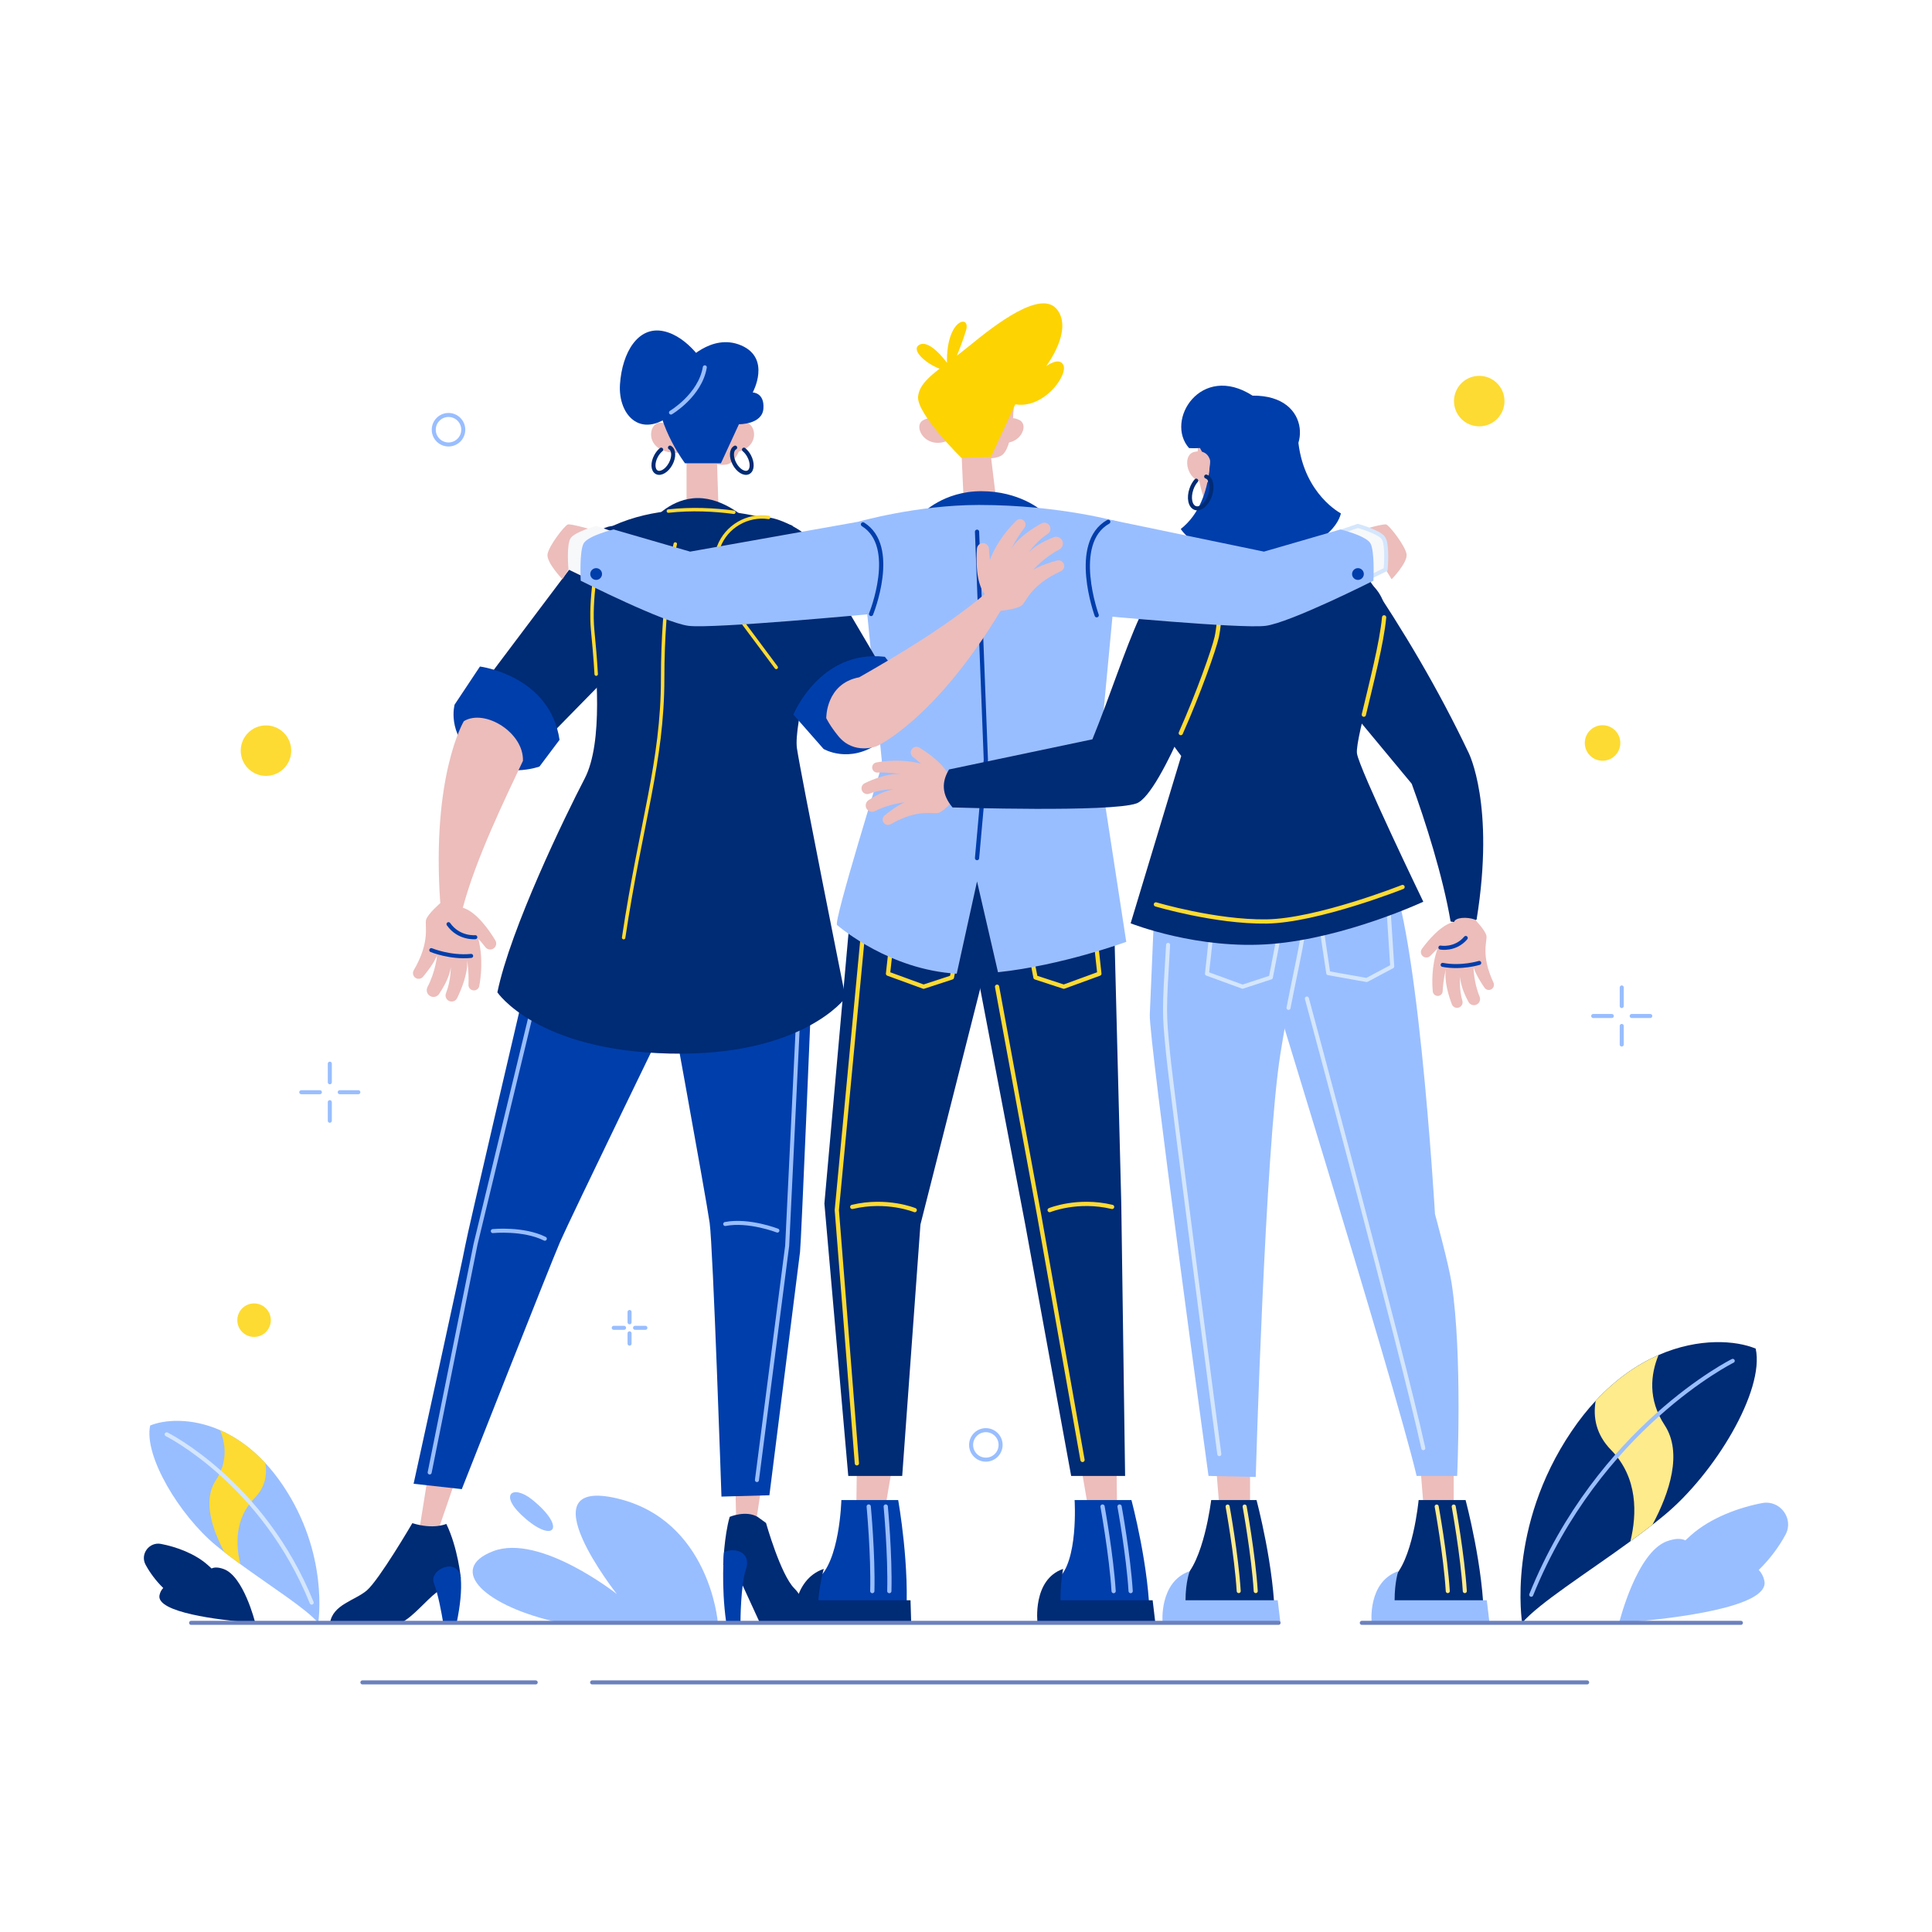 <svg width="500" height="500" viewBox="0 0 500 500" fill="none" xmlns="http://www.w3.org/2000/svg">
<path d="M230.966 379.296L229.036 390.583H221.61L221.758 378.702L230.966 379.296Z" fill="#ECBDBB"/>
<path d="M217.745 388.207H232.448C232.448 388.207 235.631 405.88 234.378 419.989H206.754C206.754 419.989 207.103 411.902 211.469 408.702C217.347 404.395 217.745 388.207 217.745 388.207Z" fill="#003EAB"/>
<path d="M213.192 406.029C213.192 406.029 212.2 409.395 211.778 414.147H235.64L235.814 419.989H205.319C205.319 419.989 204.926 408.801 213.192 406.029Z" fill="#002B75"/>
<path d="M224.823 389.89C224.823 389.89 225.992 402.365 225.751 411.771" stroke="#99BEFF" stroke-width="1.096" stroke-miterlimit="10" stroke-linecap="round" stroke-linejoin="round"/>
<path d="M229.229 389.89C229.229 389.89 230.399 402.365 230.158 411.771" stroke="#99BEFF" stroke-width="1.096" stroke-miterlimit="10" stroke-linecap="round" stroke-linejoin="round"/>
<path d="M258.305 237.613L238.206 316.92L233.491 381.969H219.531L213.354 311.474L220.285 233.751C220.285 233.751 223.255 216.524 242.859 216.524C262.463 216.524 258.305 237.613 258.305 237.613Z" fill="#002B75"/>
<path d="M231.302 238.481L229.816 251.991L239.024 255.356L246.351 252.959L249.024 239.197L231.302 238.481Z" stroke="#FDDB32" stroke-width="1.096" stroke-miterlimit="10" stroke-linecap="round" stroke-linejoin="round"/>
<path d="M236.73 313.176C236.73 313.176 229.526 310.203 220.565 312.345" stroke="#FDDB32" stroke-width="1.096" stroke-miterlimit="10" stroke-linecap="round" stroke-linejoin="round"/>
<path d="M224.246 232.068L216.567 313.176L221.759 378.702" stroke="#FDDB32" stroke-width="1.096" stroke-miterlimit="10" stroke-linecap="round" stroke-linejoin="round"/>
<path d="M279.741 379.296L281.671 390.583H289.097L288.949 378.702L279.741 379.296Z" fill="#ECBDBB"/>
<path d="M278.107 388.207H292.81C292.81 388.207 297.563 405.88 297.563 419.989H269.939C269.939 419.989 269.569 411.902 273.652 408.702C279.147 404.395 278.107 388.207 278.107 388.207Z" fill="#003EAB"/>
<path d="M275.137 406.029C275.137 406.029 274.444 409.395 274.444 414.147H298.305L298.998 419.989H268.503C268.503 419.989 267.117 408.801 275.137 406.029Z" fill="#002B75"/>
<path d="M285.335 389.89C285.335 389.89 287.612 402.365 288.206 411.771" stroke="#99BEFF" stroke-width="1.096" stroke-miterlimit="10" stroke-linecap="round" stroke-linejoin="round"/>
<path d="M289.741 389.89C289.741 389.89 292.018 402.365 292.612 411.771" stroke="#99BEFF" stroke-width="1.096" stroke-miterlimit="10" stroke-linecap="round" stroke-linejoin="round"/>
<path d="M250.186 237.613L265.335 316.92L277.216 381.969H291.176L290.186 311.474L288.206 233.751C288.206 233.751 285.236 216.524 265.632 216.524C246.028 216.524 250.186 237.613 250.186 237.613Z" fill="#002B75"/>
<path d="M283.033 238.481L284.518 251.991L275.31 255.356L267.983 252.959L265.31 239.197L283.033 238.481Z" stroke="#FDDB32" stroke-width="1.096" stroke-miterlimit="10" stroke-linecap="round" stroke-linejoin="round"/>
<path d="M271.645 313.176C271.645 313.176 278.849 310.203 287.81 312.345" stroke="#FDDB32" stroke-width="1.096" stroke-miterlimit="10" stroke-linecap="round" stroke-linejoin="round"/>
<path d="M258.041 255.356L268.998 314.841L280.152 377.83" stroke="#FDDB32" stroke-width="1.096" stroke-miterlimit="10" stroke-linecap="round" stroke-linejoin="round"/>
<path d="M249.369 128.9L248.85 117.539L256.35 117.242L257.761 128.9H249.369Z" fill="#ECBDBB"/>
<path d="M238.723 132.861C238.723 132.861 244.169 127.118 253.971 127.118C263.773 127.118 269.317 131.969 269.317 131.969L238.723 132.861Z" fill="#003EAB"/>
<path d="M291.474 243.749C291.474 243.749 274.782 249.874 258.282 251.608L252.857 228.108L247.599 251.991C230.29 250.974 217.565 240.149 216.624 239.391C215.632 238.599 228.307 197.808 228.307 197.808L222.067 135.039C222.067 135.039 237.239 130.683 253.357 130.683C274.74 130.683 290.19 135.233 290.19 135.233L284.349 197.416L291.474 243.749Z" fill="#99BEFF"/>
<path d="M252.859 137.613L255.137 196.623L252.859 222.078" stroke="#003EAB" stroke-width="1.096" stroke-miterlimit="10" stroke-linecap="round" stroke-linejoin="round"/>
<path d="M262.364 103.801C262.364 103.801 262.439 116.202 259.023 117.984C255.607 119.766 249.493 117.242 249.493 117.242L262.364 103.801Z" fill="#ECBDBB"/>
<path d="M243.776 109.683C243.776 109.683 241.963 107.163 238.972 108.717C235.981 110.271 239.676 116.853 245.768 113.813L243.776 109.683Z" fill="#ECBDBB"/>
<path d="M259.035 109.683C259.035 109.683 260.848 107.163 263.839 108.717C266.83 110.271 263.135 116.853 257.043 113.813L259.035 109.683Z" fill="#ECBDBB"/>
<path d="M264.567 104.75C263.959 104.783 263.359 104.742 262.759 104.642L256.469 118.23L248.85 118.536C248.85 118.536 237.209 107.142 237.601 102.658C237.834 99.975 239.984 97.875 243.159 95.417C239.517 94.05 235.634 90.525 237.926 89.233C240.651 87.692 245.076 93.892 245.076 93.892C244.851 82.433 251.301 81.275 250.009 85.508C249.226 88.075 248.259 90.525 247.626 92.058C248.609 91.308 249.642 90.5 250.701 89.642C257.609 83.983 269.517 74.708 273.634 80.175C277.651 85.517 271.059 94.333 270.726 94.792C270.976 94.6 274.151 92.292 275.209 94.492C276.317 96.792 271.242 104.433 264.567 104.75Z" fill="#FDD302"/>
<path d="M175.495 117.223L174.98 112.704C174.98 112.704 173.745 109.21 170.693 109.394C167.642 109.578 166.601 117.291 175.495 117.223Z" fill="#ECBDBB"/>
<path d="M173.393 115.839C174.433 116.401 174.507 118.283 173.557 120.045C172.607 121.806 170.994 122.779 169.953 122.217C168.912 121.656 168.839 119.773 169.788 118.012C170.155 117.333 170.62 116.77 171.113 116.368" stroke="#002B75" stroke-width="1.04" stroke-miterlimit="10" stroke-linecap="round" stroke-linejoin="round"/>
<path d="M180.653 117.836C180.653 117.836 184.44 120.88 188.079 120.212C191.717 119.544 193.945 109.742 192.757 103.355C191.569 96.969 179.316 102.761 180.653 117.836Z" fill="#ECBDBB"/>
<path d="M188.156 117.223L188.671 112.704C188.671 112.704 189.906 109.21 192.957 109.394C196.008 109.578 197.049 117.291 188.156 117.223Z" fill="#ECBDBB"/>
<path d="M190.258 115.839C189.217 116.401 189.144 118.283 190.094 120.045C191.043 121.806 192.657 122.779 193.698 122.217C194.739 121.656 194.812 119.773 193.862 118.012C193.496 117.333 193.031 116.77 192.537 116.368" stroke="#002B75" stroke-width="1.04" stroke-miterlimit="10" stroke-linecap="round" stroke-linejoin="round"/>
<path d="M177.677 118.536C177.677 118.801 177.677 131.276 177.677 131.276L185.973 132.233L185.525 118.536H177.677Z" fill="#ECBDBB"/>
<path d="M169.968 101.276C170.394 110.873 177.274 119.89 177.274 119.89H186.581L191.234 109.791C191.234 109.791 197.274 109.89 197.571 105.732C197.868 101.573 194.799 101.573 194.799 101.573C194.799 101.573 199.65 92.761 191.828 89.395C184.007 86.029 177.274 93.851 177.274 93.851C177.274 93.851 169.572 92.365 169.968 101.276Z" fill="#003EAB"/>
<path d="M182.719 94.859C182.719 94.859 178.315 87.112 171.715 85.708C165.114 84.305 161.016 91.214 160.453 99.422C159.89 107.63 166.231 114.345 175.006 106.24C181.9 99.872 182.719 94.859 182.719 94.859Z" fill="#003EAB"/>
<path d="M173.65 106.766C173.654 106.764 181.186 102.31 182.406 95.061" stroke="#99BEFF" stroke-width="1.036" stroke-miterlimit="10" stroke-linecap="round" stroke-linejoin="round"/>
<path d="M171.494 160.583L139.096 193.651L123.135 179.547L153.869 138.703C154.576 137.764 155.522 137.032 156.609 136.585C158.674 135.735 161.019 136.004 162.857 137.273C168.305 141.036 176.08 146.986 171.494 160.583Z" fill="#002B75"/>
<path d="M144.81 191.468L139.612 198.388C139.612 198.388 130.223 201.813 122.884 195.793C115.546 189.773 117.654 182.354 117.654 182.354L124.208 172.496C124.208 172.496 142.313 174.776 144.81 191.468Z" fill="#003EAB"/>
<path d="M119.788 234.918C123.086 222.398 130.572 207 135.339 196.901C135.582 189.597 125.463 183.348 120.043 186.636C120.043 186.636 111.618 200.684 113.944 233.73C113.944 233.73 110.801 236.425 110.293 237.969C109.808 239.446 111.529 243.477 107.077 251.106C106.711 251.732 106.856 252.535 107.42 252.991C108.041 253.491 108.948 253.41 109.463 252.801C110.539 251.528 112.257 249.319 113.114 247.279C113.114 247.279 112.754 251.386 110.65 255.416C110.206 256.266 110.491 257.312 111.33 257.778L111.347 257.788C112.134 258.225 113.126 257.995 113.63 257.249C114.682 255.691 116.295 252.957 116.665 250.376C116.665 250.376 116.705 253.813 115.418 257.045C115.065 257.933 115.583 258.926 116.511 259.152H116.511C117.233 259.327 117.974 258.979 118.302 258.312C119.298 256.286 121.182 251.925 120.888 248.446C120.888 248.446 121.403 251.612 121.239 254.847C121.193 255.758 122.022 256.466 122.917 256.292C123.486 256.182 123.928 255.742 124.036 255.173C124.42 253.134 125.113 248.078 123.786 242.951C123.786 242.951 124.617 243.84 125.634 245.139C126.15 245.799 127.101 245.93 127.777 245.436C128.428 244.962 128.615 244.072 128.2 243.381C126.788 241.026 123.428 236.024 119.788 234.918Z" fill="#ECBDBB"/>
<path d="M123.007 242.546C123.007 242.546 118.741 242.967 116.075 239.171" stroke="#003EAB" stroke-width="1.04" stroke-miterlimit="10" stroke-linecap="round" stroke-linejoin="round"/>
<path d="M111.617 245.893C111.617 245.893 116.524 247.924 121.93 247.389" stroke="#003EAB" stroke-width="1.04" stroke-miterlimit="10" stroke-linecap="round" stroke-linejoin="round"/>
<path d="M110.751 381.969L108.375 396.821H113.127L117.731 383.454L110.751 381.969Z" fill="#ECBDBB"/>
<path d="M135.256 258.108C135.256 258.108 120.801 319.791 120.405 322.365C120.009 324.94 107.039 383.999 107.039 383.999L119.514 385.385C119.514 385.385 142.385 327.316 144.959 321.375C147.534 315.435 174.662 259.593 174.662 259.593C174.662 259.593 186.346 238.207 160.603 236.821C134.86 235.435 135.256 258.108 135.256 258.108Z" fill="#003EAB"/>
<path d="M137.929 260.484L123.078 321.969L111.197 381.078" stroke="#99BEFF" stroke-width="1.036" stroke-miterlimit="10" stroke-linecap="round" stroke-linejoin="round"/>
<path d="M127.534 318.603C127.534 318.603 135.454 317.811 140.999 320.583" stroke="#99BEFF" stroke-width="1.036" stroke-miterlimit="10" stroke-linecap="round" stroke-linejoin="round"/>
<path d="M119.258 408.408C119.258 408.408 116.617 409.283 113.008 412.075C110.067 414.35 107.092 418.258 103.8 419.992H85.416C86.133 415.242 91.858 414.225 94.933 411.6C98.125 408.875 106.716 394.192 106.716 394.192C112.258 395.917 115.508 394.383 115.508 394.383C118.5 400.533 119.258 408.408 119.258 408.408Z" fill="#002B75"/>
<path d="M118.183 419.992H114.7C114.3 417.55 113.375 412.45 112.3 409.783C110.85 406.2 118.55 402.758 119.258 408.408C119.517 411.642 119.1 415.558 118.183 419.992Z" fill="#003EAB"/>
<path d="M197.356 382.696L195.108 397.567L190.581 396.123L190.255 381.99L197.356 382.696Z" fill="#ECBDBB"/>
<path d="M188.842 392.563C188.842 392.563 193.001 390.781 196.07 392.563L198.248 394.147C198.248 394.147 202.011 407.514 205.575 411.078C209.139 414.643 208.545 419.692 208.545 419.692H196.516L190.575 406.771L187.159 404.989C187.159 404.989 187.407 397.514 188.842 392.563Z" fill="#002B75"/>
<path d="M187.364 401.726C187.364 401.726 186.61 410.445 187.917 419.692H191.635C191.635 419.692 191.664 410.113 193.075 406.029C194.486 401.944 190.392 400.246 187.364 401.726Z" fill="#003EAB"/>
<path d="M209.963 258.122C209.963 258.122 207.357 321.422 207.048 324.009C206.74 326.595 199.12 386.97 199.12 386.97L186.714 387.316C186.714 387.316 184.545 322.887 183.658 316.474C182.77 310.06 171.601 248.991 171.601 248.991C171.601 248.991 166.077 225.256 191.249 230.82C216.422 236.384 209.963 258.122 209.963 258.122Z" fill="#003EAB"/>
<path d="M206.751 259.695L203.721 322.384L195.896 383.041" stroke="#99BEFF" stroke-width="1.036" stroke-miterlimit="10" stroke-linecap="round" stroke-linejoin="round"/>
<path d="M201.189 318.473C201.189 318.473 193.77 315.587 187.686 316.772" stroke="#99BEFF" stroke-width="1.036" stroke-miterlimit="10" stroke-linecap="round" stroke-linejoin="round"/>
<path d="M169.316 134.246C169.316 134.246 173.771 128.9 180.603 128.9C187.435 128.9 193.078 134.345 193.078 134.345L169.316 134.246Z" fill="#002B75"/>
<path d="M158.722 136.029C155.371 137.536 152.484 153.553 153.375 163.058C154.266 172.563 156.246 192.019 151.296 201.524C146.345 211.028 132.088 240.385 128.722 256.821C128.722 256.821 138.821 271.87 173.276 272.662C207.732 273.454 218.821 258.207 218.821 258.207C218.821 258.207 207.138 199.89 206.246 193.652C205.355 187.415 211.593 166.326 211.89 159.494C212.187 152.662 205.058 136.029 205.058 136.029C205.058 136.029 179.415 126.722 158.722 136.029Z" fill="#002B75"/>
<path d="M189.915 132.573C184.873 131.905 178.998 131.595 172.974 132.268" stroke="#FDDB32" stroke-width="0.889" stroke-miterlimit="10" stroke-linecap="round" stroke-linejoin="round"/>
<path d="M174.761 140.781C174.761 140.781 171.494 153.85 171.494 175.533C171.494 197.217 165.85 212.959 161.395 242.662" stroke="#FDDB32" stroke-width="0.889" stroke-miterlimit="10" stroke-linecap="round" stroke-linejoin="round"/>
<path d="M156.553 139.045C154.256 144.462 152.686 155.708 153.375 163.058C153.657 166.072 154.049 170.086 154.295 174.465" stroke="#FDDB32" stroke-width="0.889" stroke-miterlimit="10" stroke-linecap="round" stroke-linejoin="round"/>
<path d="M335.558 166.933L365.349 202.832L380.059 194.785C372.261 178.387 363.197 163.113 353.336 148.547C352.772 147.637 351.974 146.896 351.026 146.401L351.026 146.401C349.224 145.461 347.076 145.512 345.305 146.511C340.057 149.474 332.518 154.229 335.558 166.933Z" fill="#002B75"/>
<path d="M382.144 237.981C386.971 208.214 380.059 194.785 380.059 194.785C375.416 191.358 365.728 196.19 365.349 202.832C368.839 212.38 373.451 226.858 375.412 238.481C375.412 238.481 379.339 239.34 382.144 237.981Z" fill="#002B75"/>
<path d="M386.512 254.299C383.104 247.016 384.996 243.503 384.677 242.124C384.343 240.683 381.715 237.981 381.715 237.981C379.557 237.213 376.665 237.444 376.32 238.578C372.929 239.28 369.471 243.539 367.997 245.558C367.565 246.15 367.661 246.972 368.212 247.456H368.212C368.785 247.959 369.657 247.919 370.18 247.363C371.208 246.269 372.035 245.531 372.035 245.531C370.41 250.07 370.622 254.711 370.803 256.591C370.854 257.116 371.219 257.551 371.725 257.698C372.522 257.929 373.332 257.355 373.365 256.526C373.483 253.579 374.21 250.752 374.21 250.752C373.657 253.881 375.007 257.99 375.743 259.909C375.985 260.54 376.629 260.917 377.298 260.817C378.157 260.689 378.709 259.831 378.461 258.997C377.561 255.961 377.88 252.849 377.88 252.849C378.003 255.219 379.241 257.83 380.066 259.329C380.461 260.047 381.342 260.337 382.091 260.005L382.108 259.998C382.906 259.644 383.251 258.72 382.918 257.912C381.342 254.086 381.354 250.333 381.354 250.333C381.963 252.253 383.339 254.397 384.21 255.64C384.626 256.234 385.442 256.382 386.046 255.979C386.595 255.613 386.792 254.897 386.512 254.299Z" fill="#ECBDBB"/>
<path d="M372.774 245.229C372.774 245.229 376.606 245.961 379.336 242.739" stroke="#003EAB" stroke-width="1.04" stroke-miterlimit="10" stroke-linecap="round" stroke-linejoin="round"/>
<path d="M382.825 249.199C382.825 249.199 378.21 250.637 373.353 249.707" stroke="#003EAB" stroke-width="1.04" stroke-miterlimit="10" stroke-linecap="round" stroke-linejoin="round"/>
<path d="M367.611 379.887L368.413 389.794H376.219V379.887H367.611Z" fill="#ECBDBB"/>
<path d="M367.142 388.207H379.288C379.288 388.207 384.04 405.88 384.04 419.989H356.416C356.416 419.989 356.047 411.902 360.129 408.702C365.624 404.395 367.142 388.207 367.142 388.207Z" fill="#002B75"/>
<path d="M361.878 406.619C361.878 406.619 360.922 409.395 360.922 414.148H384.783L385.476 419.989H354.981C354.981 419.989 353.858 409.391 361.878 406.619Z" fill="#99BEFF"/>
<path d="M371.812 389.89C371.812 389.89 374.09 402.365 374.684 411.771" stroke="#FEEB8B" stroke-width="1.043" stroke-miterlimit="10" stroke-linecap="round" stroke-linejoin="round"/>
<path d="M376.219 389.89C376.219 389.89 378.496 402.365 379.09 411.771" stroke="#FEEB8B" stroke-width="1.043" stroke-miterlimit="10" stroke-linecap="round" stroke-linejoin="round"/>
<path d="M371.373 314.202C371.373 314.202 366.637 232.806 358.313 223.625C349.988 214.445 322.454 216.303 323.548 236.76C323.615 238.02 360.682 356.84 366.622 381.969H377.11C377.11 381.969 378.545 350.689 375.674 332.068C374.891 326.994 371.373 314.202 371.373 314.202Z" fill="#99BEFF"/>
<path d="M341.755 238.481L343.752 251.852L353.695 253.626L360.306 250.107L359.416 236.298L341.755 238.481Z" stroke="#D4E6FC" stroke-width="1.043" stroke-miterlimit="10" stroke-linecap="round" stroke-linejoin="round"/>
<path d="M338.226 258.422C338.226 258.422 362.555 348.591 368.351 374.785" stroke="#D4E6FC" stroke-width="1.043" stroke-miterlimit="10" stroke-linecap="round" stroke-linejoin="round"/>
<path d="M314.741 379.791L315.558 389.89H323.516V379.791H314.741Z" fill="#ECBDBB"/>
<path d="M298.998 229.619C298.998 229.619 297.81 256.157 297.563 262.627C297.315 269.098 312.761 381.969 312.761 381.969L324.983 382.237C324.983 382.237 327.404 297.672 331.369 272.692C335.335 247.712 339.785 237.956 336.622 229.553C333.459 221.15 306.523 215.489 298.998 229.619Z" fill="#99BEFF"/>
<path d="M313.85 238.481L312.365 251.991L321.573 255.356L328.899 252.959L331.573 239.197L313.85 238.481Z" stroke="#D4E6FC" stroke-width="1.043" stroke-miterlimit="10" stroke-linecap="round" stroke-linejoin="round"/>
<path d="M302.301 244.528C301.248 262.029 301.248 262.029 302.301 272.692C303.354 283.355 315.558 376.326 315.558 376.326" stroke="#D4E6FC" stroke-width="1.043" stroke-miterlimit="10" stroke-linecap="round" stroke-linejoin="round"/>
<path d="M333.466 260.833C336.667 244.317 339.228 236.476 336.622 229.553" stroke="#D4E6FC" stroke-width="1.043" stroke-miterlimit="10" stroke-linecap="round" stroke-linejoin="round"/>
<path d="M313.454 388.207H325.182C325.182 388.207 329.934 405.88 329.934 419.989H302.31C302.31 419.989 301.941 411.902 306.023 408.702C311.518 404.395 313.454 388.207 313.454 388.207Z" fill="#002B75"/>
<path d="M307.896 406.619C307.896 406.619 306.815 409.395 306.815 414.148H330.677L331.37 419.989H300.875C300.875 419.989 299.876 409.391 307.896 406.619Z" fill="#99BEFF"/>
<path d="M317.707 389.89C317.707 389.89 319.984 402.365 320.578 411.771" stroke="#FEEB8B" stroke-width="1.043" stroke-miterlimit="10" stroke-linecap="round" stroke-linejoin="round"/>
<path d="M322.112 389.89C322.112 389.89 324.39 402.365 324.984 411.771" stroke="#FEEB8B" stroke-width="1.043" stroke-miterlimit="10" stroke-linecap="round" stroke-linejoin="round"/>
<path d="M330.074 142.844C319.974 141.89 318.21 150.889 318.737 156.202C318.737 156.202 322.054 153.941 328.185 153.011C328.185 153.011 331.637 154.278 335.406 158.732C335.406 158.732 344.48 144.204 330.074 142.844Z" fill="#99BEFF"/>
<path d="M326.41 145.392C315.334 145.428 309.117 145.603 309.117 145.603C309.117 145.603 297.947 180.799 298.773 184.258C299.599 187.717 305.697 195.642 305.697 195.642L292.611 238.951C292.611 238.951 309.973 245.873 329.131 244.294C348.289 242.715 368.351 233.366 368.351 233.366C368.351 233.366 351.738 198.961 351.183 194.992C350.628 191.023 358.72 165.728 358.312 156.755C356.198 148.557 346.04 146.252 338.226 144.18C335.376 143.424 329.359 145.382 326.41 145.392Z" fill="#002B75"/>
<path d="M352.958 184.959C354.842 177.008 357.607 166.384 358.209 159.769" stroke="#FDDB32" stroke-width="1.096" stroke-miterlimit="10" stroke-linecap="round" stroke-linejoin="round"/>
<path d="M299.144 234.061C299.144 234.061 314.568 238.657 327.749 238.475C340.929 238.294 362.983 229.553 362.983 229.553" stroke="#FDDB32" stroke-width="1.096" stroke-miterlimit="10" stroke-linecap="round" stroke-linejoin="round"/>
<path d="M310.399 113.312C310.399 113.312 308.809 120.288 311.21 127.816C313.611 135.344 319.81 134.094 324.917 129.492C330.025 124.89 330.755 115.034 330.755 115.034C330.755 115.034 330.905 106.691 324.733 105.029C318.561 103.368 312.158 106.623 310.399 113.312Z" fill="#ECBDBB"/>
<path d="M312.939 112.804C312.939 112.804 315.417 129.146 305.583 136.902C305.583 136.902 310.957 145.744 327.517 143.936C345.533 141.969 347.018 132.86 347.018 132.86C347.018 132.86 337.624 128.033 336.026 114.605C334.428 101.176 312.692 102.493 312.939 112.804Z" fill="#003EAB"/>
<path d="M324.805 107.63C324.805 107.63 319.027 116.679 307.726 115.965C301.388 108.823 310.777 93.794 324.165 102.394C340.099 102.218 338.777 118.936 329.988 119.998C329.988 119.998 325.123 117.123 324.805 107.63Z" fill="#003EAB"/>
<path d="M310.294 115.459L312.711 119.998L314.887 116.172C314.887 116.172 314.716 113.974 314.27 113.9C313.825 113.826 310.294 115.459 310.294 115.459Z" fill="#003EAB"/>
<path d="M312.591 124.775L313.176 119.18C313.176 119.18 312.644 116.15 309.097 116.948C305.551 117.745 307.265 125.534 312.591 124.775Z" fill="#ECBDBB"/>
<path d="M312.156 123.331C313.484 123.792 313.93 125.987 313.151 128.236C312.372 130.484 310.663 131.934 309.335 131.474C308.006 131.013 307.561 128.817 308.34 126.569C308.64 125.701 309.079 124.953 309.581 124.387" stroke="#002B75" stroke-width="1.04" stroke-miterlimit="10" stroke-linecap="round" stroke-linejoin="round"/>
<path d="M230.503 213.306C237.713 209.164 241.492 210.823 242.891 210.376C244.353 209.907 246.906 206.968 246.906 206.968L245.83 201.457C244.819 198.027 240.13 194.822 237.933 193.485L237.835 193.433C237.201 193.106 236.421 193.281 235.99 193.87C235.522 194.499 235.632 195.397 236.258 195.883C237.47 196.845 238.3 197.641 238.3 197.641C233.486 196.351 228.719 196.966 226.798 197.32C226.394 197.387 226.043 197.648 225.856 198.005C225.802 198.121 225.77 198.233 225.74 198.356C225.571 199.2 226.225 199.985 227.084 199.943C229.943 199.826 232.743 200.265 233.079 200.321C229.799 200.041 225.712 201.768 223.802 202.688C223.495 202.835 223.263 203.065 223.113 203.343C222.962 203.649 222.92 204.005 222.997 204.369C223.204 205.24 224.13 205.737 224.97 205.412C227.9 204.266 230.988 204.274 231.243 204.282C228.809 204.626 226.236 206.123 224.766 207.088C224.063 207.559 223.841 208.49 224.242 209.239L224.256 209.259C224.686 210.048 225.665 210.323 226.473 209.907C230.151 208.023 233.9 207.674 234.138 207.651C232.214 208.456 230.127 210.04 228.924 211.051C228.774 211.165 228.66 211.325 228.584 211.473C228.342 211.946 228.378 212.53 228.731 212.966C229.158 213.502 229.907 213.642 230.503 213.306Z" fill="#ECBDBB"/>
<path d="M309.117 145.603C297.462 144.536 291.884 168.823 282.711 191.337L245.617 199.134C243.636 202.37 243.715 205.644 246.523 208.966C246.523 208.966 287.612 210.286 294.147 207.91C300.681 205.534 313.647 170.548 314.887 164.873C316.127 159.197 316.364 146.266 309.117 145.603Z" fill="#002B75"/>
<path d="M305.583 189.726C310.189 179.378 314.223 167.915 314.887 164.873C315.796 160.714 316.166 152.661 313.448 148.391" stroke="#FDDB32" stroke-width="1.096" stroke-miterlimit="10" stroke-linecap="round" stroke-linejoin="round"/>
<path d="M207.429 137.561L230.924 177.449L213.152 189.189L192.037 160.842C188.174 155.657 185.869 149.436 185.663 142.973C185.651 142.591 185.783 142.076 186 141.5C188.132 135.839 194.277 132.644 200.136 134.146C202.283 134.697 204.719 135.752 207.429 137.561Z" fill="#002B75"/>
<path d="M200.889 172.726L192.037 160.842C188.174 155.657 185.869 149.436 185.663 142.973C185.651 142.591 185.783 142.076 186 141.5C187.984 136.233 193.443 133.1 198.913 133.901" stroke="#FDDB32" stroke-width="0.889" stroke-miterlimit="10" stroke-linecap="round" stroke-linejoin="round"/>
<path d="M229.002 169.976L234.331 176.796C234.331 176.796 235.194 186.753 227.472 192.272C219.749 197.79 213.134 193.824 213.134 193.824L205.322 184.93C205.322 184.93 212.236 168.042 229.002 169.976Z" fill="#003EAB"/>
<path d="M274.556 147.822C266.526 151.499 265.622 155.789 264.376 156.721C263.066 157.694 258.951 158.086 258.951 158.086C241.858 186.465 226.89 193.117 226.89 193.117C226.89 193.117 221.053 195.452 217.012 190.566C214.831 187.929 213.836 185.858 213.836 185.858C213.836 185.858 213.674 176.927 222.364 175.281C232.067 169.758 244.952 162.107 254.851 153.758C252.504 150.76 252.631 144.733 252.831 142L252.848 141.885C252.956 141.134 253.593 140.569 254.36 140.562C255.196 140.547 255.902 141.196 255.941 142.035C256.024 143.681 256.196 144.884 256.196 144.884C258.054 139.932 261.531 136.189 263.019 134.745C263.333 134.436 263.774 134.298 264.194 134.358C264.326 134.377 264.447 134.42 264.574 134.472C265.404 134.844 265.682 135.894 265.116 136.613C263.123 139.171 261.722 142.059 261.722 142.059C263.487 139.038 267.532 136.556 269.515 135.469C269.827 135.295 270.172 135.236 270.502 135.283C270.865 135.335 271.201 135.518 271.462 135.809C272.09 136.531 271.948 137.638 271.148 138.163C268.351 139.991 266.45 142.664 266.301 142.887C268.096 140.999 270.978 139.696 272.725 139.021C273.562 138.704 274.509 139.085 274.906 139.899L274.912 139.917C275.327 140.777 274.961 141.793 274.107 142.234C270.203 144.257 267.587 147.282 267.426 147.469C269.302 146.308 271.964 145.479 273.581 145.063C273.775 145.007 273.977 145.003 274.159 145.029C274.712 145.108 275.193 145.506 275.355 146.077C275.557 146.779 275.216 147.513 274.556 147.822Z" fill="#ECBDBB"/>
<path d="M153.132 137.068C153.132 137.068 147.785 135.509 146.969 135.732C146.152 135.955 141.993 141.301 141.696 143.455C141.399 145.608 145.558 149.915 145.558 149.915L147.117 147.39L153.132 137.068Z" fill="#ECBDBB"/>
<path d="M159.295 137.811L154.32 136.103C154.32 136.103 148.899 137.588 147.711 139.222C146.523 140.855 147.117 147.39 147.117 147.39L152.315 149.915L159.295 137.811Z" fill="#F7F8FA"/>
<path d="M222.068 135.039L178.602 142.761L158.8 137.019C158.8 137.019 152.266 138.603 151.078 140.583C149.89 142.563 150.286 150.286 150.286 150.286C150.286 150.286 171.87 161.177 178.206 161.969C184.543 162.761 225.434 158.9 225.434 158.9C225.434 158.9 233.159 139.891 222.068 135.039Z" fill="#99BEFF"/>
<path d="M225.434 158.9C225.434 158.9 232.536 141.422 223.343 135.707" stroke="#003EAB" stroke-width="1.096" stroke-miterlimit="10" stroke-linecap="round" stroke-linejoin="round"/>
<path d="M154.283 150.08C155.124 150.08 155.805 149.398 155.805 148.557C155.805 147.717 155.124 147.035 154.283 147.035C153.442 147.035 152.761 147.717 152.761 148.557C152.761 149.398 153.442 150.08 154.283 150.08Z" fill="#003EAB"/>
<path d="M352.587 137.068C352.587 137.068 357.933 135.509 358.75 135.732C359.567 135.955 363.726 141.301 364.023 143.455C364.32 145.608 360.161 149.915 360.161 149.915L358.602 147.39L352.587 137.068Z" fill="#ECBDBB"/>
<path d="M346.424 137.811L351.399 136.103C351.399 136.103 356.82 137.588 358.008 139.222C359.196 140.855 358.602 147.39 358.602 147.39L353.404 149.915L346.424 137.811Z" fill="#F7F8FA"/>
<path d="M346.424 137.811L351.399 136.103C351.399 136.103 356.82 137.588 358.008 139.222C359.196 140.855 358.602 147.39 358.602 147.39L353.404 149.915L346.424 137.811Z" stroke="#D4E6FC" stroke-width="1.043" stroke-miterlimit="10" stroke-linecap="round" stroke-linejoin="round"/>
<path d="M287.714 134.588L327.117 142.761L346.919 137.019C346.919 137.019 353.453 138.603 354.642 140.583C355.83 142.563 355.434 150.286 355.434 150.286C355.434 150.286 333.85 161.177 327.513 161.969C321.176 162.761 283.828 159.229 283.828 159.229C283.828 159.229 276.623 139.44 287.714 134.588Z" fill="#99BEFF"/>
<path d="M283.828 159.229C283.828 159.229 277.027 140.549 286.812 135.037" stroke="#003EAB" stroke-width="1.096" stroke-miterlimit="10" stroke-linecap="round" stroke-linejoin="round"/>
<path d="M351.436 150.08C352.277 150.08 352.959 149.398 352.959 148.557C352.959 147.717 352.277 147.035 351.436 147.035C350.596 147.035 349.914 147.717 349.914 148.557C349.914 149.398 350.596 150.08 351.436 150.08Z" fill="#003EAB"/>
<path d="M185.753 419.722C185.753 419.722 183.576 393.366 159.637 387.769C135.697 382.173 159.637 412.535 159.637 412.535C159.637 412.535 139.739 396.786 127.613 401.449C115.488 406.113 125.437 415.833 145.024 419.989L185.753 419.722Z" fill="#99BEFF"/>
<path d="M137.692 388.08C146.531 395.184 143.599 399.451 136.138 393.144C128.676 386.837 132.617 384.001 137.692 388.08Z" fill="#99BEFF"/>
<path d="M430.706 392.148C429.723 392.964 428.706 393.773 427.664 394.589C425.814 396.031 423.898 397.464 421.948 398.881C410.573 407.181 398.323 414.864 393.931 419.989C393.931 419.989 389.864 395.306 406.731 370.398C408.739 367.431 410.823 364.814 412.956 362.523C418.273 356.789 423.856 353.031 429.223 350.689C439.756 346.081 449.406 346.939 454.373 349.022C456.748 359.914 443.739 381.406 430.706 392.148Z" fill="#002B75"/>
<path d="M427.664 394.589C425.814 396.031 423.898 397.464 421.948 398.881C423.639 391.873 423.956 382.431 416.948 375.256C413.056 371.281 412.231 366.806 412.956 362.523C418.273 356.789 423.856 353.031 429.223 350.689C427.206 355.614 426.398 362.114 430.806 368.823C435.498 375.973 432.089 386.264 427.664 394.589Z" fill="#FEEB8B"/>
<path d="M448.432 352.188C448.432 352.188 413.779 369.416 396.279 412.722" stroke="#99BEFF" stroke-width="1.043" stroke-miterlimit="10" stroke-linecap="round" stroke-linejoin="round"/>
<path d="M55.892 399.955C56.599 400.543 57.331 401.125 58.08 401.712C59.411 402.75 60.791 403.781 62.194 404.8C70.379 410.773 79.193 416.301 82.353 419.989C82.353 419.989 85.279 402.228 73.143 384.305C71.698 382.17 70.199 380.288 68.664 378.639C64.838 374.513 60.82 371.809 56.959 370.124C49.38 366.808 42.436 367.426 38.862 368.925C37.153 376.762 46.513 392.226 55.892 399.955Z" fill="#99BEFF"/>
<path d="M58.08 401.712C59.412 402.75 60.791 403.781 62.194 404.8C60.977 399.758 60.749 392.964 65.792 387.801C68.592 384.941 69.186 381.721 68.664 378.639C64.838 374.513 60.821 371.809 56.959 370.124C58.41 373.668 58.992 378.345 55.82 383.172C52.444 388.317 54.896 395.722 58.08 401.712Z" fill="#FDDB32"/>
<path d="M43.137 371.203C43.137 371.203 68.072 383.599 80.664 414.76" stroke="#D4E6FC" stroke-width="1.043" stroke-miterlimit="10" stroke-linecap="round" stroke-linejoin="round"/>
<path d="M419.132 419.982C419.232 419.982 419.34 419.974 419.449 419.966C419.307 419.974 419.207 419.982 419.132 419.982Z" fill="#99BEFF"/>
<path d="M422.782 419.699C421.649 419.824 420.532 419.916 419.449 419.966C420.032 419.924 421.207 419.841 422.782 419.699Z" fill="#99BEFF"/>
<path d="M462.082 397.183C460.407 400.283 458.057 403.483 455.165 406.299C455.873 407.041 456.382 407.974 456.623 409.124C458.065 415.991 432.582 418.858 422.782 419.699C421.207 419.841 420.032 419.924 419.448 419.966C419.307 419.974 419.207 419.983 419.132 419.983C419.057 419.991 419.023 419.991 419.023 419.991C419.023 419.991 419.023 419.983 419.032 419.974C419.165 419.424 423.64 401.724 431.373 398.883C433.582 398.074 435.115 398.133 436.173 398.641C436.657 398.183 437.148 397.741 437.64 397.299C442.732 392.783 449.99 390.149 456.048 388.991C460.69 388.108 464.34 393.033 462.082 397.183Z" fill="#99BEFF"/>
<path d="M37.684 404.961C38.788 407.004 40.336 409.112 42.242 410.968C41.775 411.457 41.44 412.072 41.281 412.83C40.331 417.355 57.124 419.244 63.582 419.799C64.62 419.892 65.394 419.947 65.778 419.975C65.872 419.98 65.938 419.985 65.987 419.985C66.037 419.991 66.058 419.991 66.058 419.991C66.058 419.991 66.058 419.985 66.053 419.98C65.965 419.618 63.016 407.954 57.92 406.081C56.465 405.548 55.454 405.587 54.757 405.922C54.438 405.62 54.114 405.329 53.791 405.038C50.435 402.061 45.652 400.326 41.66 399.563C38.601 398.98 36.196 402.226 37.684 404.961Z" fill="#002B75"/>
<path d="M85.356 275.277V280.094" stroke="#99BEFF" stroke-width="1.043" stroke-miterlimit="10" stroke-linecap="round" stroke-linejoin="round"/>
<path d="M85.356 285.235V290.051" stroke="#99BEFF" stroke-width="1.043" stroke-miterlimit="10" stroke-linecap="round" stroke-linejoin="round"/>
<path d="M92.743 282.664H87.926" stroke="#99BEFF" stroke-width="1.043" stroke-miterlimit="10" stroke-linecap="round" stroke-linejoin="round"/>
<path d="M82.785 282.664H77.968" stroke="#99BEFF" stroke-width="1.043" stroke-miterlimit="10" stroke-linecap="round" stroke-linejoin="round"/>
<path d="M419.705 255.552V260.369" stroke="#99BEFF" stroke-width="1.043" stroke-miterlimit="10" stroke-linecap="round" stroke-linejoin="round"/>
<path d="M419.705 265.51V270.326" stroke="#99BEFF" stroke-width="1.043" stroke-miterlimit="10" stroke-linecap="round" stroke-linejoin="round"/>
<path d="M427.092 262.939H422.276" stroke="#99BEFF" stroke-width="1.043" stroke-miterlimit="10" stroke-linecap="round" stroke-linejoin="round"/>
<path d="M417.134 262.939H412.318" stroke="#99BEFF" stroke-width="1.043" stroke-miterlimit="10" stroke-linecap="round" stroke-linejoin="round"/>
<path d="M162.929 339.543V342.214" stroke="#99BEFF" stroke-width="1.043" stroke-miterlimit="10" stroke-linecap="round" stroke-linejoin="round"/>
<path d="M162.929 345.064V347.734" stroke="#99BEFF" stroke-width="1.043" stroke-miterlimit="10" stroke-linecap="round" stroke-linejoin="round"/>
<path d="M167.024 343.639H164.354" stroke="#99BEFF" stroke-width="1.043" stroke-miterlimit="10" stroke-linecap="round" stroke-linejoin="round"/>
<path d="M161.504 343.639H158.833" stroke="#99BEFF" stroke-width="1.043" stroke-miterlimit="10" stroke-linecap="round" stroke-linejoin="round"/>
<path d="M116.075 115.028C118.183 115.028 119.892 113.319 119.892 111.211C119.892 109.103 118.183 107.394 116.075 107.394C113.967 107.394 112.258 109.103 112.258 111.211C112.258 113.319 113.967 115.028 116.075 115.028Z" stroke="#99BEFF" stroke-width="1.043" stroke-miterlimit="10" stroke-linecap="round" stroke-linejoin="round"/>
<path d="M255.137 377.758C257.245 377.758 258.954 376.049 258.954 373.941C258.954 371.833 257.245 370.124 255.137 370.124C253.029 370.124 251.32 371.833 251.32 373.941C251.32 376.049 253.029 377.758 255.137 377.758Z" stroke="#99BEFF" stroke-width="1.043" stroke-miterlimit="10" stroke-linecap="round" stroke-linejoin="round"/>
<path d="M65.753 345.993C68.147 345.993 70.088 344.052 70.088 341.658C70.088 339.264 68.147 337.323 65.753 337.323C63.359 337.323 61.418 339.264 61.418 341.658C61.418 344.052 63.359 345.993 65.753 345.993Z" fill="#FDDB32"/>
<path d="M382.824 110.334C386.433 110.334 389.357 107.409 389.357 103.801C389.357 100.193 386.433 97.268 382.824 97.268C379.216 97.268 376.292 100.193 376.292 103.801C376.292 107.409 379.216 110.334 382.824 110.334Z" fill="#FDDB32"/>
<path d="M68.835 200.8C72.443 200.8 75.368 197.875 75.368 194.267C75.368 190.659 72.443 187.734 68.835 187.734C65.227 187.734 62.302 190.659 62.302 194.267C62.302 197.875 65.227 200.8 68.835 200.8Z" fill="#FDDB32"/>
<path d="M414.74 196.878C417.279 196.878 419.337 194.82 419.337 192.281C419.337 189.742 417.279 187.683 414.74 187.683C412.201 187.683 410.143 189.742 410.143 192.281C410.143 194.82 412.201 196.878 414.74 196.878Z" fill="#FDDB32"/>
<path d="M352.435 419.991H450.542" stroke="#6B81BE" stroke-width="1.043" stroke-miterlimit="10" stroke-linecap="round" stroke-linejoin="round"/>
<path d="M49.458 419.991H330.895" stroke="#6B81BE" stroke-width="1.043" stroke-miterlimit="10" stroke-linecap="round" stroke-linejoin="round"/>
<path d="M138.638 435.404H93.789" stroke="#6B81BE" stroke-width="1.043" stroke-miterlimit="10" stroke-linecap="round" stroke-linejoin="round"/>
<path d="M410.749 435.404H153.242" stroke="#6B81BE" stroke-width="1.043" stroke-miterlimit="10" stroke-linecap="round" stroke-linejoin="round"/>
</svg>
